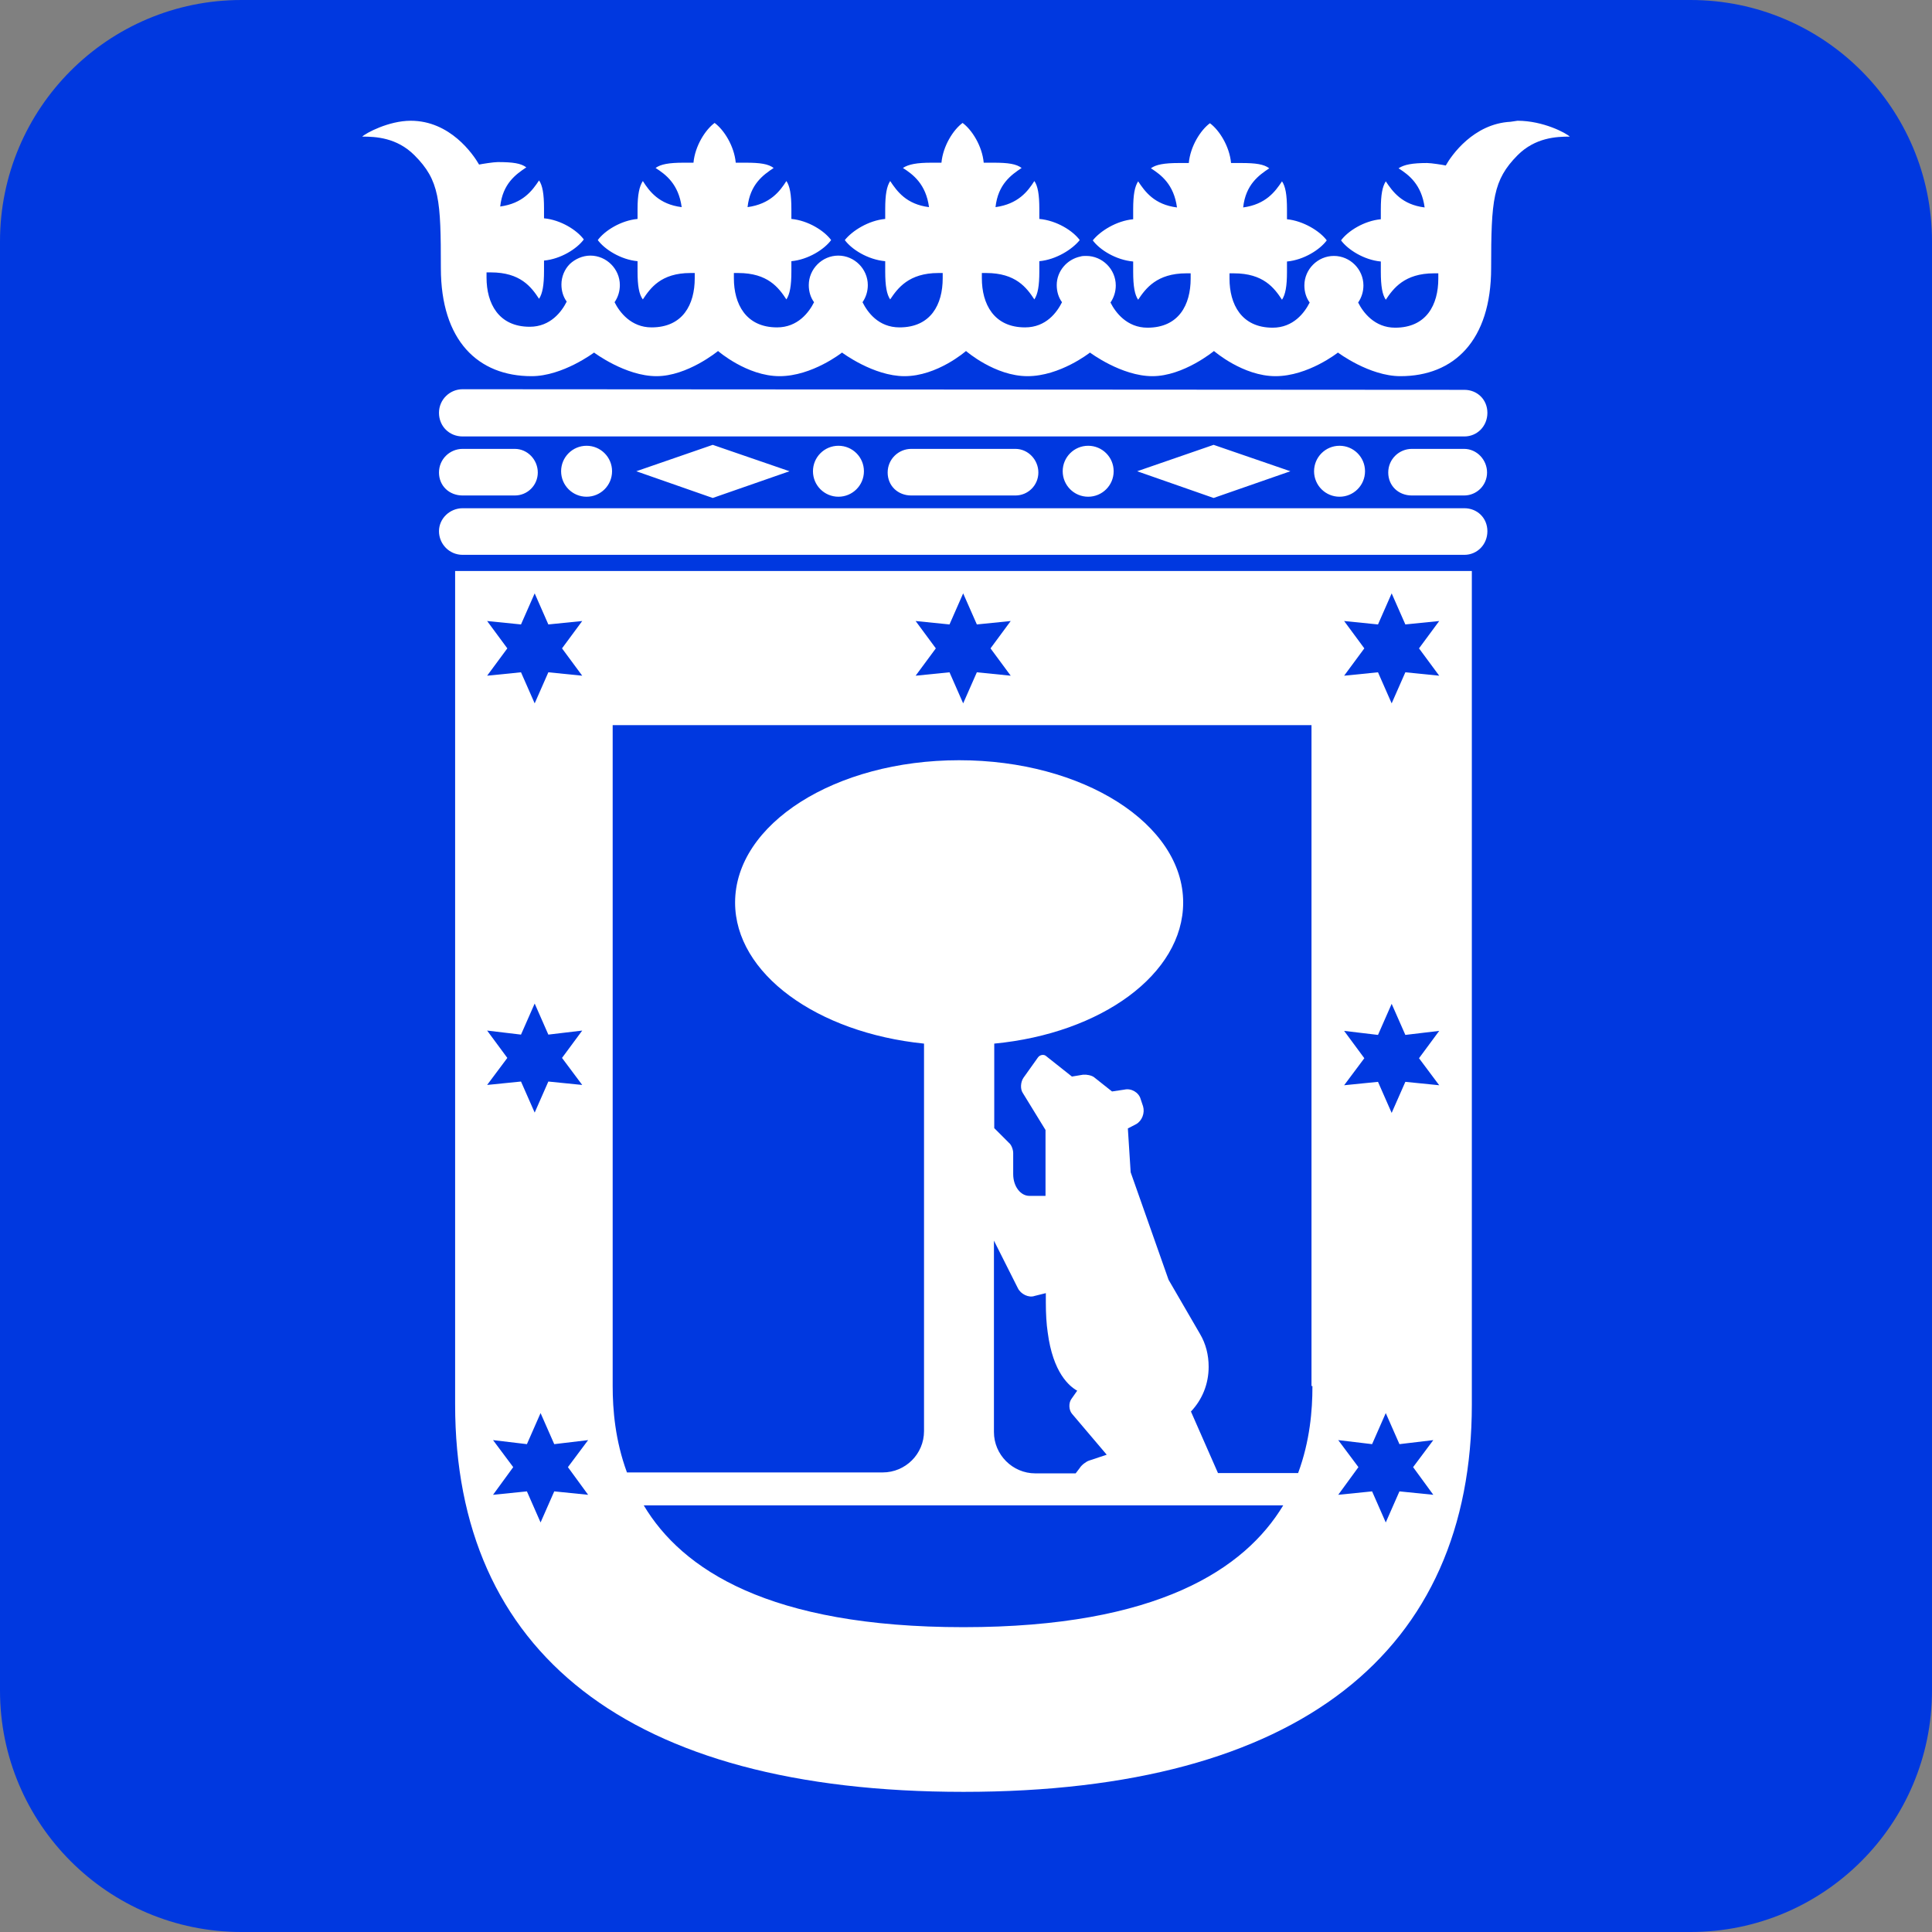 <svg width="180" height="180" viewBox="0 0 180 180" fill="none" xmlns="http://www.w3.org/2000/svg">
<rect x="0" y="0" width="180" height="180" fill="#808080" stroke="none"/>
<path d="M0 22.5C0 10.074 10.074 0 22.5 0H157.5C169.926 0 180 10.074 180 22.5V157.5C180 169.926 169.926 180 157.5 180H22.5C10.074 180 0 169.926 0 157.5V22.5Z" fill="#0038E0"/>
<path d="M137.128 53.198V130.843C137.128 153.8 121.147 166.943 89.766 166.943C58.384 166.943 42.404 153.858 42.403 130.843V53.198H137.128ZM59.976 140.251C63.536 146.215 71.643 151.6 89.766 151.6C107.888 151.6 115.994 146.157 119.555 140.251H59.976ZM49.091 134.548L45.935 134.172L47.816 136.69L45.935 139.267L49.091 138.948L50.364 141.844L51.638 138.948L54.794 139.267L52.912 136.69L54.794 134.172L51.638 134.548L50.364 131.653L49.091 134.548ZM127.835 134.548L124.68 134.172L126.561 136.69L124.68 139.267L127.835 138.948L129.108 141.844L130.383 138.948L133.538 139.267L131.656 136.69L133.538 134.172L130.383 134.548L129.108 131.653L127.835 134.548ZM92.603 133.419C92.603 135.532 94.34 137.27 96.453 137.27H100.217L100.593 136.777C100.766 136.488 101.2 136.169 101.461 136.082L103.111 135.532L99.869 131.711C99.58 131.364 99.551 130.727 99.811 130.351L100.361 129.568C99.638 129.163 98.103 127.918 97.611 124.126C97.496 123.373 97.438 122.389 97.438 121.347V120.479L96.394 120.739C95.845 120.941 95.093 120.565 94.832 120.016L92.603 115.586V133.419ZM57.081 67.558V129.135C57.081 131.335 57.312 134.201 58.412 137.183H82.238C84.352 137.183 86.089 135.474 86.089 133.332V97.231C76.13 96.218 68.487 90.718 68.487 84.088C68.487 76.764 77.809 70.829 89.36 70.829C100.911 70.829 110.233 76.764 110.233 84.088C110.233 90.746 102.619 96.276 92.632 97.231V105.105L93.992 106.467C94.224 106.641 94.397 107.104 94.397 107.422V109.391C94.397 110.549 95.093 111.417 95.903 111.417H97.408V105.279L95.295 101.835C95.034 101.459 95.092 100.792 95.353 100.416L96.714 98.505C96.888 98.274 97.264 98.187 97.495 98.418L99.869 100.3L100.911 100.126C101.23 100.097 101.693 100.185 101.925 100.358L103.604 101.689L104.762 101.516C105.399 101.371 106.093 101.777 106.267 102.385L106.499 103.079C106.673 103.687 106.411 104.411 105.861 104.729L105.08 105.135L105.341 109.217L108.872 119.233L111.797 124.271C112.347 125.197 112.607 126.24 112.607 127.34C112.607 128.961 111.999 130.409 110.957 131.509L113.476 137.24H120.944C122.044 134.258 122.276 131.393 122.276 129.192V129.135H122.189V67.558H57.081ZM128.385 96.421L125.229 96.045L127.111 98.592L125.229 101.11L128.385 100.792L129.658 103.688L130.933 100.792L134.088 101.11L132.206 98.592L134.088 96.045L130.933 96.421L129.658 93.525L128.385 96.421ZM48.54 96.392L45.385 96.016L47.267 98.564L45.385 101.082L48.54 100.764L49.815 103.658L51.088 100.764L54.244 101.082L52.362 98.564L54.244 96.016L51.088 96.392L49.815 93.497L48.54 96.392ZM48.54 58.178L45.385 57.859L47.267 60.407L45.385 62.954L48.54 62.636L49.815 65.531L51.088 62.636L54.244 62.954L52.362 60.407L54.244 57.859L51.088 58.178L49.815 55.283L48.54 58.178ZM88.463 58.178L85.307 57.859L87.189 60.407L85.307 62.954L88.463 62.636L89.736 65.531L91.011 62.636L94.166 62.954L92.284 60.407L94.166 57.859L91.011 58.178L89.736 55.283L88.463 58.178ZM128.385 58.178L125.229 57.859L127.111 60.407L125.229 62.954L128.385 62.636L129.658 65.531L130.933 62.636L134.088 62.954L132.206 60.407L134.088 57.859L130.933 58.178L129.658 55.283L128.385 58.178ZM136.435 47.351C137.622 47.351 138.577 48.248 138.577 49.493C138.577 50.738 137.621 51.693 136.435 51.693H43.1C41.855 51.693 40.9 50.68 40.899 49.493C40.899 48.306 41.913 47.351 43.1 47.351H136.435ZM73.555 43.905L66.404 46.395L59.282 43.905L66.404 41.445L73.555 43.905ZM120.221 43.905L113.069 46.395L105.948 43.905L113.069 41.445L120.221 43.905ZM54.651 41.531C55.962 41.532 57.024 42.594 57.024 43.905C57.024 45.216 55.962 46.279 54.651 46.279C53.34 46.279 52.277 45.216 52.277 43.905C52.277 42.594 53.34 41.531 54.651 41.531ZM78.116 41.531C79.427 41.531 80.49 42.594 80.49 43.905C80.49 45.216 79.427 46.279 78.116 46.279C76.805 46.279 75.742 45.216 75.742 43.905C75.742 42.594 76.805 41.531 78.116 41.531ZM101.383 41.531C102.694 41.531 103.757 42.594 103.757 43.905C103.757 45.216 102.694 46.279 101.383 46.279C100.072 46.279 99.009 45.216 99.009 43.905C99.009 42.594 100.072 41.531 101.383 41.531ZM124.802 41.531C126.113 41.531 127.176 42.594 127.176 43.905C127.176 45.216 126.113 46.279 124.802 46.279C123.491 46.279 122.428 45.216 122.428 43.905C122.428 42.594 123.491 41.531 124.802 41.531ZM47.963 41.821C49.15 41.821 50.105 42.834 50.105 44.022C50.105 45.208 49.15 46.163 47.963 46.163H43.1C41.855 46.163 40.9 45.266 40.899 44.022C40.899 42.777 41.913 41.821 43.1 41.821H47.963ZM94.6 41.821C95.787 41.821 96.742 42.835 96.742 44.022C96.742 45.208 95.786 46.163 94.6 46.163H84.901C83.657 46.163 82.701 45.266 82.701 44.022C82.701 42.777 83.714 41.821 84.901 41.821H94.6ZM136.403 41.821C137.59 41.821 138.546 42.835 138.546 44.022C138.546 45.208 137.59 46.163 136.403 46.163H131.539C130.295 46.163 129.339 45.266 129.339 44.022C129.339 42.777 130.352 41.822 131.539 41.821H136.403ZM136.435 36.32C137.622 36.32 138.577 37.218 138.577 38.463C138.577 39.708 137.621 40.663 136.435 40.663H43.1C41.855 40.663 40.9 39.708 40.899 38.463C40.899 37.218 41.913 36.263 43.1 36.263L136.435 36.32ZM141.387 11.25C143.789 11.25 145.932 12.408 146.25 12.727C145.005 12.727 143.037 12.814 141.387 14.464C139.1 16.78 138.926 18.604 138.926 24.973C138.926 31.747 135.452 35.047 130.473 35.047C127.581 35.047 124.661 32.852 124.653 32.847C124.653 32.847 121.874 35.047 118.834 35.047C115.812 35.047 113.134 32.73 113.103 32.702C113.103 32.702 110.265 35.047 107.37 35.047C104.475 35.047 101.551 32.847 101.551 32.847C101.528 32.865 98.759 35.047 95.732 35.047C92.702 35.047 90.016 32.716 90 32.702C89.984 32.716 87.327 35.047 84.268 35.047C81.385 35.047 78.474 32.865 78.449 32.847C78.449 32.847 75.67 35.047 72.63 35.047C69.59 35.047 66.897 32.702 66.897 32.702C66.865 32.729 64.044 35.047 61.166 35.047C58.271 35.047 55.347 32.847 55.347 32.847C55.34 32.852 52.419 35.047 49.527 35.047C44.548 35.047 41.074 31.747 41.074 24.973C41.074 18.633 40.958 16.809 38.613 14.464C36.963 12.814 34.995 12.727 33.75 12.727C34.069 12.408 36.211 11.25 38.267 11.25C41.943 11.25 44.085 14.377 44.635 15.332C44.895 15.274 45.996 15.101 46.372 15.101C47.791 15.101 48.543 15.216 49.035 15.593C48.08 16.23 46.835 17.098 46.603 19.24C48.717 18.951 49.586 17.764 50.223 16.809C50.541 17.272 50.685 18.054 50.685 19.414V20.34C52.249 20.485 53.755 21.44 54.392 22.309C53.755 23.177 52.249 24.133 50.685 24.277V25.232C50.685 26.593 50.541 27.347 50.223 27.839C49.499 26.739 48.486 25.378 45.735 25.378H45.33V25.87C45.33 28.244 46.431 30.444 49.355 30.444C51.294 30.444 52.336 29.025 52.799 28.099C52.481 27.665 52.307 27.115 52.307 26.507C52.307 25.783 52.597 25.088 53.089 24.596C53.581 24.133 54.276 23.815 54.999 23.814C56.504 23.814 57.75 25.059 57.75 26.564C57.75 27.143 57.576 27.694 57.258 28.157C57.721 29.084 58.792 30.502 60.702 30.502C63.626 30.502 64.727 28.36 64.727 25.928V25.436H64.321C61.571 25.436 60.586 26.854 59.892 27.896C59.544 27.433 59.399 26.651 59.399 25.291V24.335C57.836 24.19 56.331 23.235 55.694 22.367C56.331 21.499 57.836 20.543 59.399 20.398V19.472C59.399 18.111 59.573 17.358 59.892 16.866C60.5 17.822 61.397 19.037 63.511 19.298C63.221 17.156 62.034 16.258 61.079 15.65C61.542 15.303 62.324 15.158 63.685 15.158H64.61C64.755 13.595 65.711 12.09 66.579 11.453C67.448 12.09 68.403 13.595 68.548 15.158H69.475C70.835 15.158 71.588 15.274 72.08 15.65C71.125 16.287 69.88 17.156 69.648 19.298C71.761 19.008 72.659 17.822 73.267 16.866C73.585 17.329 73.731 18.111 73.731 19.472V20.398C75.294 20.543 76.799 21.499 77.436 22.367C76.799 23.235 75.293 24.19 73.731 24.335V25.291C73.731 26.651 73.585 27.404 73.267 27.896C72.543 26.796 71.53 25.436 68.779 25.436H68.374V25.928C68.374 28.302 69.475 30.502 72.398 30.502C74.338 30.502 75.38 29.084 75.844 28.157C75.525 27.723 75.352 27.172 75.352 26.564C75.352 25.059 76.596 23.814 78.102 23.814C79.607 23.814 80.852 25.059 80.852 26.564C80.852 27.143 80.678 27.694 80.359 28.157C80.823 29.084 81.836 30.502 83.805 30.502C86.729 30.502 87.829 28.36 87.829 25.928V25.436H87.424C84.674 25.436 83.631 26.854 82.936 27.896C82.618 27.433 82.473 26.651 82.473 25.291V24.335C80.852 24.19 79.346 23.236 78.709 22.367C79.404 21.499 80.909 20.543 82.473 20.398V19.472C82.473 18.111 82.618 17.358 82.936 16.866C83.573 17.822 84.442 19.037 86.555 19.298C86.265 17.156 85.078 16.258 84.123 15.65C84.644 15.303 85.426 15.158 86.786 15.158H87.713C87.858 13.595 88.813 12.09 89.682 11.453C90.55 12.09 91.506 13.595 91.65 15.158H92.576C93.937 15.158 94.689 15.274 95.182 15.65C94.226 16.287 92.982 17.156 92.75 19.298C94.863 19.008 95.761 17.822 96.369 16.866C96.688 17.329 96.832 18.111 96.832 19.472V20.398C98.453 20.543 99.959 21.499 100.596 22.367C99.901 23.236 98.395 24.19 96.832 24.335V25.291C96.832 26.651 96.688 27.404 96.369 27.896C95.645 26.796 94.632 25.436 91.882 25.436H91.477V25.928C91.477 28.302 92.577 30.502 95.501 30.502C97.469 30.502 98.482 29.084 98.945 28.157C98.627 27.723 98.453 27.172 98.453 26.564C98.453 25.262 99.409 24.162 100.653 23.901C100.827 23.843 101.03 23.844 101.204 23.844C102.709 23.844 103.954 25.088 103.954 26.594C103.954 27.173 103.78 27.722 103.462 28.186C103.925 29.112 104.997 30.53 106.907 30.53C109.831 30.53 110.931 28.389 110.931 25.957V25.465H110.525C107.775 25.465 106.733 26.883 106.038 27.925C105.72 27.462 105.575 26.68 105.575 25.319V24.364C103.954 24.22 102.448 23.264 101.812 22.395C102.506 21.527 104.012 20.572 105.575 20.427V19.501C105.575 18.141 105.72 17.388 106.038 16.895C106.675 17.851 107.544 19.067 109.657 19.327C109.368 17.185 108.181 16.288 107.226 15.68C107.689 15.332 108.47 15.188 109.831 15.188H110.757C110.902 13.624 111.857 12.118 112.726 11.481C113.594 12.118 114.55 13.624 114.694 15.188H115.649C117.01 15.188 117.763 15.303 118.255 15.68C117.3 16.317 116.055 17.185 115.823 19.327C117.937 19.038 118.805 17.851 119.442 16.895C119.761 17.359 119.905 18.141 119.905 19.501V20.427C121.411 20.572 122.974 21.527 123.611 22.395C122.974 23.264 121.469 24.22 119.905 24.364V25.319C119.905 26.68 119.761 27.433 119.442 27.925C118.719 26.825 117.705 25.465 114.955 25.465H114.55V25.957C114.55 28.331 115.65 30.53 118.573 30.53C120.513 30.53 121.555 29.112 122.019 28.186C121.7 27.751 121.526 27.201 121.526 26.594C121.526 25.088 122.772 23.844 124.277 23.844C125.783 23.844 127.027 25.088 127.027 26.594C127.027 27.173 126.853 27.723 126.535 28.186C126.998 29.112 128.07 30.53 129.98 30.53C132.904 30.53 134.004 28.389 134.004 25.957V25.465H133.599C130.849 25.465 129.806 26.883 129.111 27.925C128.793 27.462 128.648 26.68 128.648 25.319V24.364C127.085 24.22 125.579 23.264 124.942 22.395C125.579 21.527 127.085 20.572 128.648 20.427V19.501C128.648 18.141 128.793 17.388 129.111 16.895C129.748 17.851 130.617 19.067 132.73 19.327C132.441 17.185 131.254 16.288 130.299 15.68C130.82 15.332 131.601 15.188 132.962 15.188C133.338 15.188 134.439 15.361 134.699 15.419C135.232 14.465 137.286 11.528 140.73 11.346L141.387 11.25Z" fill="white"/>
</svg>
